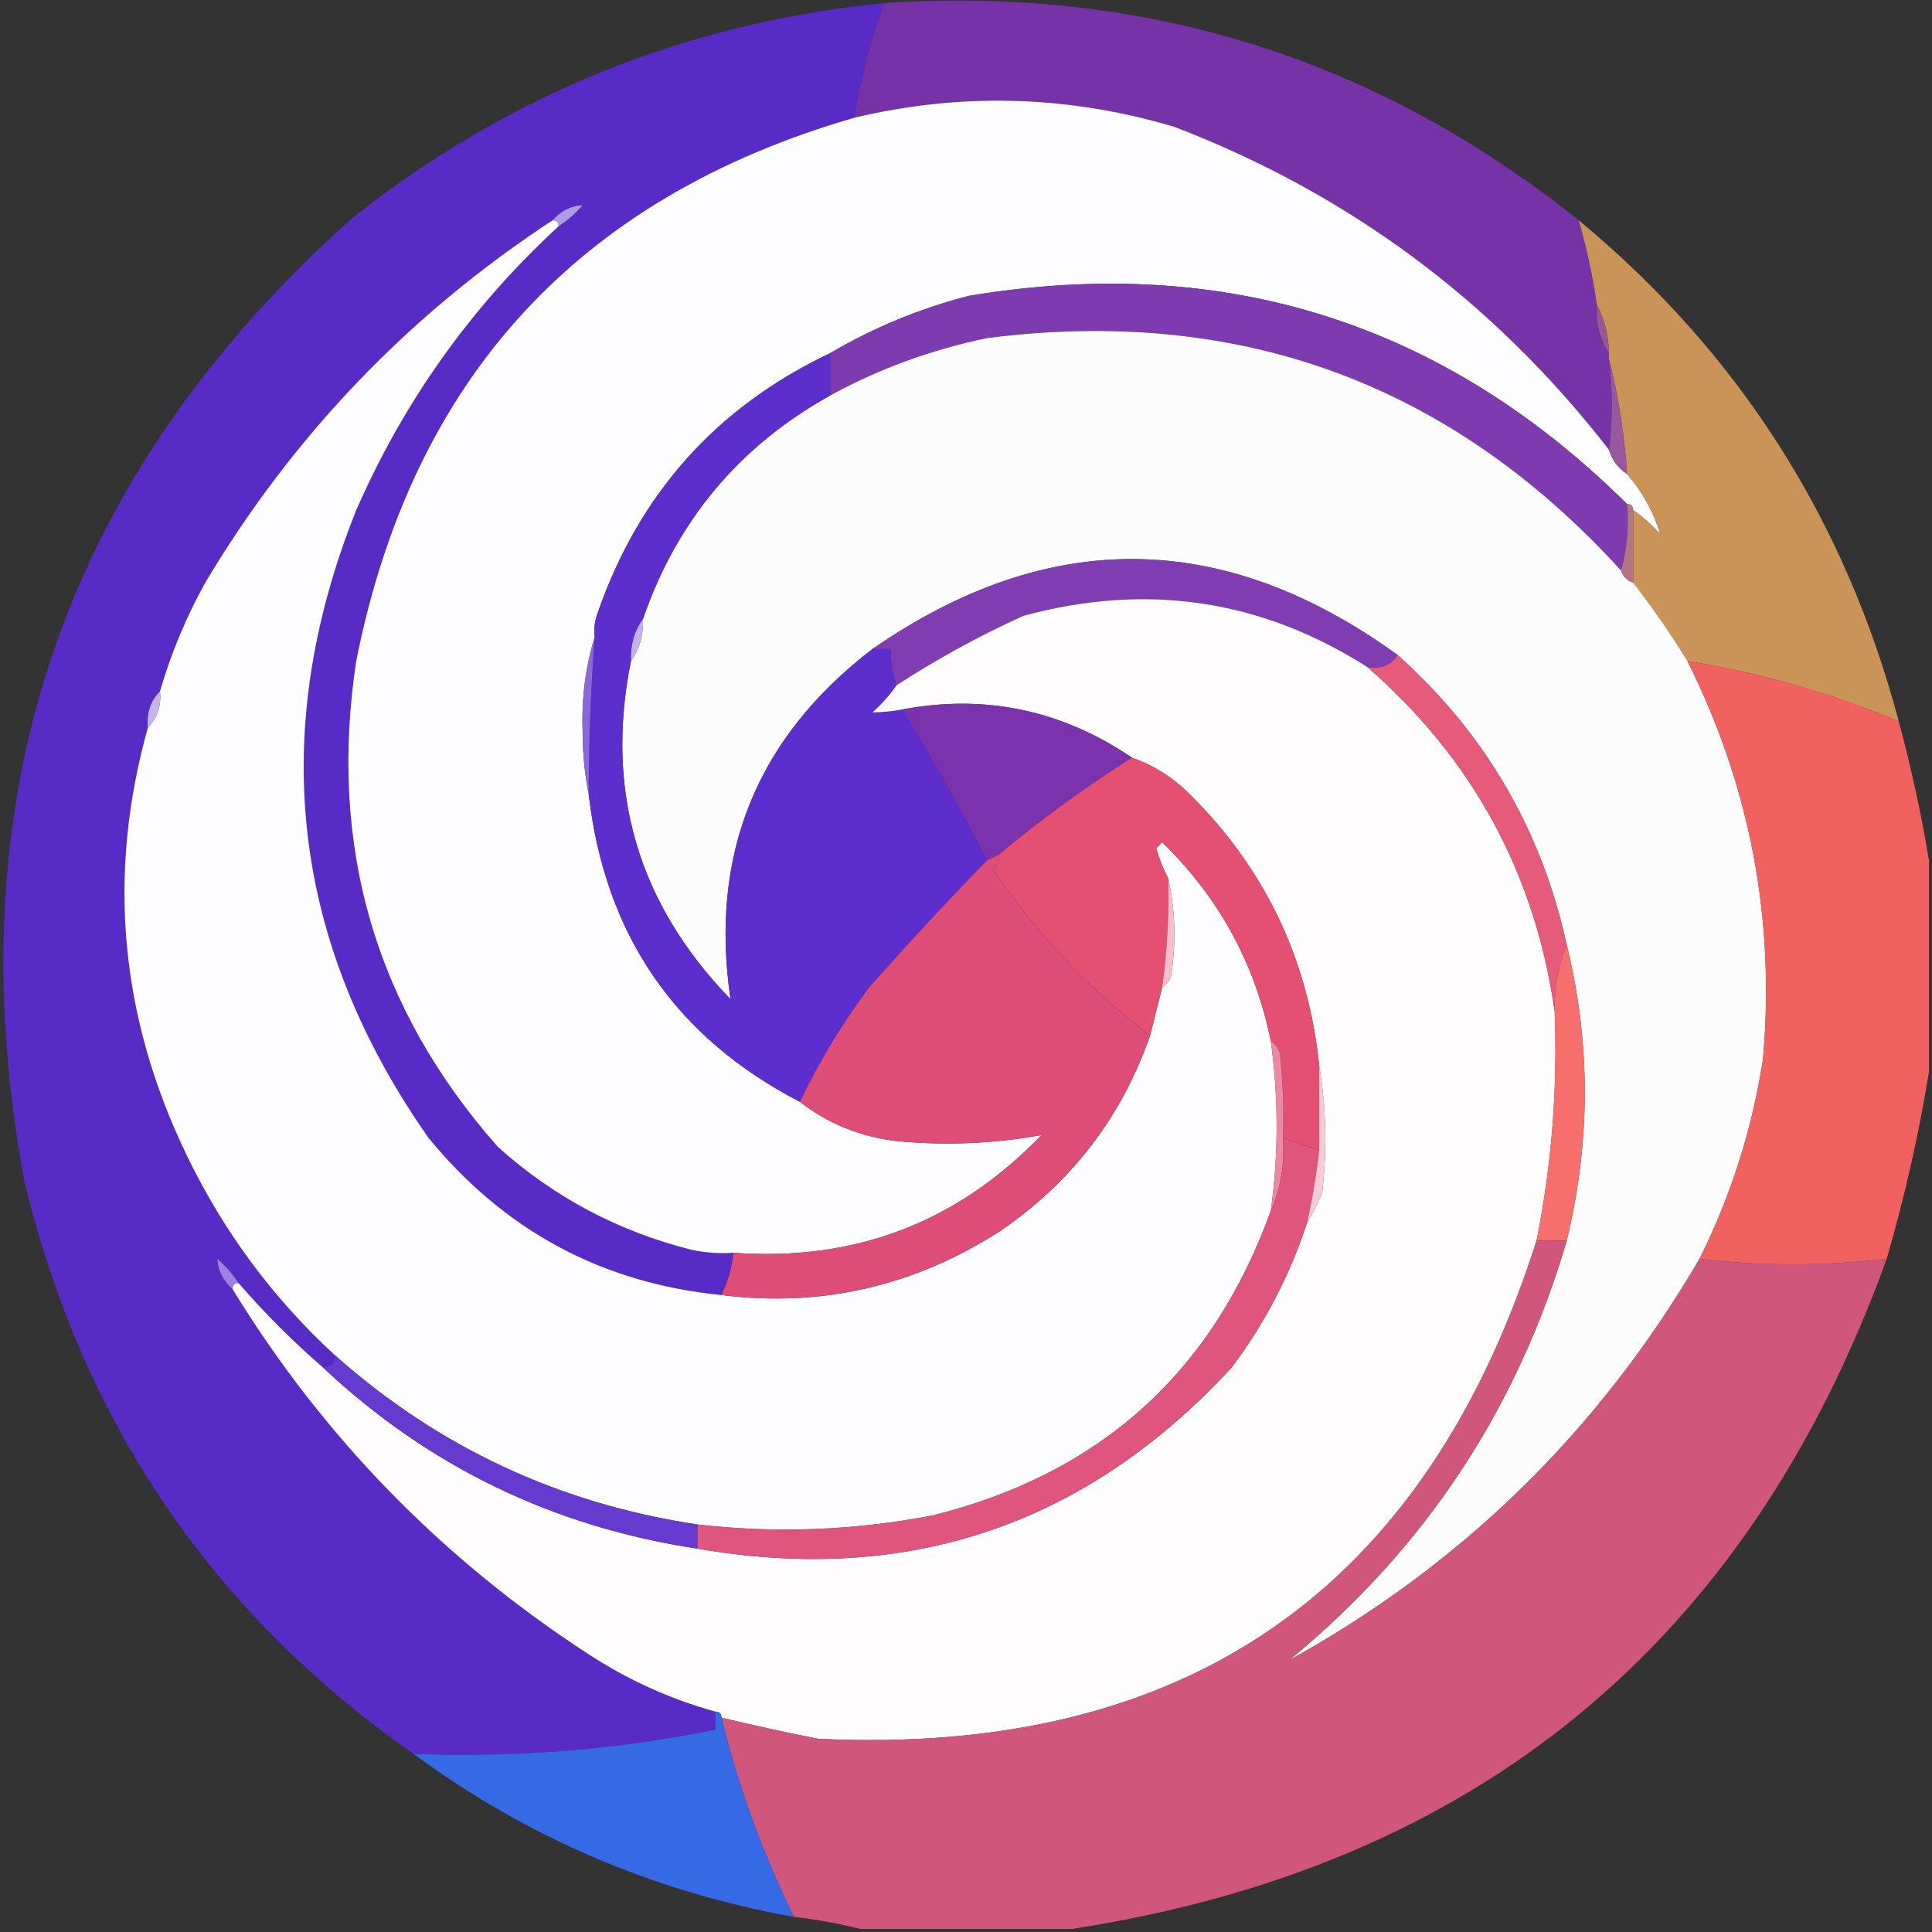 <?xml version="1.0" encoding="UTF-8"?> <svg xmlns="http://www.w3.org/2000/svg" xmlns:xlink="http://www.w3.org/1999/xlink" version="1.1" width="320px" height="320px" style="shape-rendering:geometricPrecision; text-rendering:geometricPrecision; image-rendering:optimizeQuality; fill-rule:evenodd; clip-rule:evenodd"><rect width="100%" height="100%" fill="#333333" stroke="none"/><g><path style="opacity:0.962" fill="#5a2bcd" d="M 146.5,0.5 C 144.225,6.66 142.559,12.993 141.5,19.5C 95.771,32.731 68.271,62.731 59,109.5C 54.351,140.198 62.185,167.032 82.5,190C 91.739,198.287 102.405,203.954 114.5,207C 116.81,207.497 119.143,207.663 121.5,207.5C 121.233,209.965 120.566,212.299 119.5,214.5C 99.804,212.567 83.638,203.9 71,188.5C 48.26,156.093 44.26,121.427 59,84.5C 66.925,66.426 78.092,50.76 92.5,37.5C 93.962,36.542 95.295,35.376 96.5,34C 94.541,34.097 92.875,34.93 91.5,36.5C 67.739,52.094 48.572,72.094 34,96.5C 30.811,102.24 28.311,108.24 26.5,114.5C 24.926,116.102 24.259,118.102 24.5,120.5C 17.673,144.821 19.84,168.488 31,191.5C 37.103,204.093 45.27,215.093 55.5,224.5C 55.5,225.833 54.833,226.5 53.5,226.5C 48.5,222.167 43.833,217.5 39.5,212.5C 38.542,211.038 37.376,209.705 36,208.5C 36.097,210.459 36.93,212.125 38.5,213.5C 53.576,238.077 73.243,258.244 97.5,274C 104.016,278.258 111.016,281.425 118.5,283.5C 118.5,284.5 118.5,285.5 118.5,286.5C 102.004,289.814 85.338,291.147 68.5,290.5C 35.14,267.181 13.64,235.514 4,195.5C -7.694,131.909 10.473,78.743 58.5,36C 84.278,15.619 113.612,3.786 146.5,0.5 Z"></path></g><g><path style="opacity:0.955" fill="#7a33ad" d="M 146.5,0.5 C 189.699,-2.319 228.032,9.681 261.5,36.5C 262.815,41.094 263.815,45.761 264.5,50.5C 264.294,53.495 264.96,56.162 266.5,58.5C 266.5,58.833 266.5,59.167 266.5,59.5C 267.129,64.682 267.129,69.682 266.5,74.5C 247.455,49.949 223.455,32.116 194.5,21C 176.925,15.784 159.258,15.284 141.5,19.5C 142.559,12.993 144.225,6.66 146.5,0.5 Z"></path></g><g><path style="opacity:1" fill="#fdfcfe" d="M 266.5,74.5 C 267.026,76.23 268.026,77.564 269.5,78.5C 272.096,81.55 273.929,84.883 275,88.5C 273.629,86.959 272.129,85.625 270.5,84.5C 270.5,83.833 270.167,83.5 269.5,83.5C 239.177,53.45 202.844,41.95 160.5,49C 152.316,51.111 144.649,54.278 137.5,58.5C 118.693,67.423 105.86,81.756 99,101.5C 98.51,102.793 98.343,104.127 98.5,105.5C 96.993,110.413 96.326,115.579 96.5,121C 96.501,124.683 96.835,128.183 97.5,131.5C 100.189,154.825 111.856,171.825 132.5,182.5C 137.123,186.104 142.457,188.271 148.5,189C 156.64,189.769 164.64,189.435 172.5,188C 158.614,202.465 141.614,208.965 121.5,207.5C 119.143,207.663 116.81,207.497 114.5,207C 102.405,203.954 91.739,198.287 82.5,190C 62.185,167.032 54.351,140.198 59,109.5C 68.271,62.731 95.771,32.731 141.5,19.5C 159.258,15.284 176.925,15.784 194.5,21C 223.455,32.116 247.455,49.949 266.5,74.5 Z"></path></g><g><path style="opacity:1" fill="#b19ae7" d="M 92.5,37.5 C 92.5,36.833 92.167,36.5 91.5,36.5C 92.875,34.93 94.541,34.097 96.5,34C 95.295,35.376 93.962,36.542 92.5,37.5 Z"></path></g><g><path style="opacity:0.944" fill="#d29a5b" d="M 261.5,36.5 C 287.962,58.395 305.629,86.062 314.5,119.5C 303.225,114.765 291.558,111.431 279.5,109.5C 276.759,105.03 273.759,100.696 270.5,96.5C 270.5,92.5 270.5,88.5 270.5,84.5C 272.129,85.625 273.629,86.959 275,88.5C 273.929,84.883 272.096,81.55 269.5,78.5C 269.06,71.947 268.06,65.613 266.5,59.5C 266.5,59.167 266.5,58.833 266.5,58.5C 266.435,55.572 265.768,52.905 264.5,50.5C 263.815,45.761 262.815,41.094 261.5,36.5 Z"></path></g><g><path style="opacity:1" fill="#fdfcfe" d="M 91.5,36.5 C 92.167,36.5 92.5,36.833 92.5,37.5C 78.092,50.76 66.925,66.426 59,84.5C 44.26,121.427 48.26,156.093 71,188.5C 83.638,203.9 99.804,212.567 119.5,214.5C 135.981,216.567 151.314,213.067 165.5,204C 177.426,195.91 185.76,185.077 190.5,171.5C 191.167,168.833 191.833,166.167 192.5,163.5C 193.222,163.082 193.722,162.416 194,161.5C 194.817,155.984 194.651,150.65 193.5,145.5C 192.694,144.003 192.028,142.336 191.5,140.5C 191.833,140.167 192.167,139.833 192.5,139.5C 201.918,148.671 207.918,159.671 210.5,172.5C 211.768,181.822 211.768,191.155 210.5,200.5C 200.895,227.267 182.228,244.1 154.5,251C 141.555,253.498 128.555,253.998 115.5,252.5C 92.641,249.068 72.641,239.734 55.5,224.5C 45.27,215.093 37.103,204.093 31,191.5C 19.84,168.488 17.673,144.821 24.5,120.5C 26.074,118.898 26.741,116.898 26.5,114.5C 28.311,108.24 30.811,102.24 34,96.5C 48.572,72.094 67.739,52.094 91.5,36.5 Z"></path></g><g><path style="opacity:1" fill="#7e3aaf" d="M 269.5,83.5 C 269.815,87.371 269.482,91.038 268.5,94.5C 240.278,63.503 205.278,50.67 163.5,56C 154.333,57.888 145.667,61.055 137.5,65.5C 137.5,63.167 137.5,60.833 137.5,58.5C 144.649,54.278 152.316,51.111 160.5,49C 202.844,41.95 239.177,53.45 269.5,83.5 Z"></path></g><g><path style="opacity:1" fill="#fdfcfd" d="M 268.5,94.5 C 268.833,95.5 269.5,96.167 270.5,96.5C 273.759,100.696 276.759,105.03 279.5,109.5C 289.896,130.312 294.062,152.312 292,175.5C 290.199,187.067 286.699,198.067 281.5,208.5C 264.833,237.003 242.166,259.169 213.5,275C 235.971,256.557 251.305,233.39 259.5,205.5C 263.484,189.029 263.484,172.696 259.5,156.5C 255.322,137.475 245.989,121.475 231.5,108.5C 202.698,87.636 173.698,87.302 144.5,107.5C 125.304,122.225 117.471,141.559 121,165.5C 105.675,149.696 100.175,131.029 104.5,109.5C 105.924,107.485 106.59,105.152 106.5,102.5C 112.129,86.206 122.463,73.872 137.5,65.5C 145.667,61.055 154.333,57.888 163.5,56C 205.278,50.67 240.278,63.503 268.5,94.5 Z"></path></g><g><path style="opacity:1" fill="#995690" d="M 264.5,50.5 C 265.768,52.905 266.435,55.572 266.5,58.5C 264.96,56.162 264.294,53.495 264.5,50.5 Z"></path></g><g><path style="opacity:1" fill="#5d2ecd" d="M 137.5,58.5 C 137.5,60.833 137.5,63.167 137.5,65.5C 122.463,73.872 112.129,86.206 106.5,102.5C 105.076,104.515 104.41,106.848 104.5,109.5C 100.175,131.029 105.675,149.696 121,165.5C 117.471,141.559 125.304,122.225 144.5,107.5C 145.5,107.5 146.5,107.5 147.5,107.5C 147.517,109.565 147.85,111.565 148.5,113.5C 147.375,115.129 146.041,116.629 144.5,118C 146.107,117.981 147.774,117.815 149.5,117.5C 154.417,125.664 159.083,133.997 163.5,142.5C 156.838,149.329 150.338,156.329 144,163.5C 139.517,169.474 135.683,175.807 132.5,182.5C 111.856,171.825 100.189,154.825 97.5,131.5C 97.52,122.818 97.854,114.152 98.5,105.5C 98.343,104.127 98.51,102.793 99,101.5C 105.86,81.756 118.693,67.423 137.5,58.5 Z"></path></g><g><path style="opacity:1" fill="#98589d" d="M 266.5,59.5 C 268.06,65.613 269.06,71.947 269.5,78.5C 268.026,77.564 267.026,76.23 266.5,74.5C 267.129,69.682 267.129,64.682 266.5,59.5 Z"></path></g><g><path style="opacity:1" fill="#b27785" d="M 269.5,83.5 C 270.167,83.5 270.5,83.833 270.5,84.5C 270.5,88.5 270.5,92.5 270.5,96.5C 269.5,96.167 268.833,95.5 268.5,94.5C 269.482,91.038 269.815,87.371 269.5,83.5 Z"></path></g><g><path style="opacity:1" fill="#803db1" d="M 231.5,108.5 C 230.365,110.213 228.698,110.88 226.5,110.5C 208.928,99.291 189.928,96.457 169.5,102C 162.157,105.336 155.157,109.169 148.5,113.5C 147.85,111.565 147.517,109.565 147.5,107.5C 146.5,107.5 145.5,107.5 144.5,107.5C 173.698,87.302 202.698,87.636 231.5,108.5 Z"></path></g><g><path style="opacity:1" fill="#fefcfd" d="M 226.5,110.5 C 243.917,125.669 254.251,144.669 257.5,167.5C 258.009,180.316 257.009,192.983 254.5,205.5C 236.059,263.419 196.392,290.919 135.5,288C 130.124,286.938 124.791,285.772 119.5,284.5C 119.5,283.833 119.167,283.5 118.5,283.5C 111.016,281.425 104.016,278.258 97.5,274C 73.243,258.244 53.576,238.077 38.5,213.5C 38.5,212.833 38.833,212.5 39.5,212.5C 43.833,217.5 48.5,222.167 53.5,226.5C 70.954,242.892 91.62,252.892 115.5,256.5C 150.447,262.573 179.947,252.573 204,226.5C 209.483,219.202 213.649,211.202 216.5,202.5C 217.41,200.981 218.243,199.315 219,197.5C 219.821,190.321 219.655,183.321 218.5,176.5C 216.665,158.663 209.331,143.496 196.5,131C 193.861,128.517 190.861,126.684 187.5,125.5C 175.85,117.608 163.184,114.941 149.5,117.5C 147.774,117.815 146.107,117.981 144.5,118C 146.041,116.629 147.375,115.129 148.5,113.5C 155.157,109.169 162.157,105.336 169.5,102C 189.928,96.457 208.928,99.291 226.5,110.5 Z"></path></g><g><path style="opacity:1" fill="#c3b1ed" d="M 106.5,102.5 C 106.59,105.152 105.924,107.485 104.5,109.5C 104.41,106.848 105.076,104.515 106.5,102.5 Z"></path></g><g><path style="opacity:1" fill="#e65a7a" d="M 231.5,108.5 C 245.989,121.475 255.322,137.475 259.5,156.5C 258.081,160.015 257.414,163.681 257.5,167.5C 254.251,144.669 243.917,125.669 226.5,110.5C 228.698,110.88 230.365,110.213 231.5,108.5 Z"></path></g><g><path style="opacity:0.969" fill="#f66361" d="M 279.5,109.5 C 291.558,111.431 303.225,114.765 314.5,119.5C 316.568,127.182 318.235,134.849 319.5,142.5C 319.5,154.167 319.5,165.833 319.5,177.5C 317.825,187.861 315.492,198.194 312.5,208.5C 302.015,209.717 291.682,209.717 281.5,208.5C 286.699,198.067 290.199,187.067 292,175.5C 294.062,152.312 289.896,130.312 279.5,109.5 Z"></path></g><g><path style="opacity:1" fill="#8a67db" d="M 98.5,105.5 C 97.854,114.152 97.52,122.818 97.5,131.5C 96.835,128.183 96.501,124.683 96.5,121C 96.326,115.579 96.993,110.413 98.5,105.5 Z"></path></g><g><path style="opacity:1" fill="#7b33ad" d="M 149.5,117.5 C 163.184,114.941 175.85,117.608 187.5,125.5C 179.812,130.344 172.479,135.677 165.5,141.5C 164.833,141.833 164.167,142.167 163.5,142.5C 159.083,133.997 154.417,125.664 149.5,117.5 Z"></path></g><g><path style="opacity:1" fill="#c6b4ed" d="M 26.5,114.5 C 26.741,116.898 26.074,118.898 24.5,120.5C 24.259,118.102 24.926,116.102 26.5,114.5 Z"></path></g><g><path style="opacity:1" fill="#e44f72" d="M 187.5,125.5 C 190.861,126.684 193.861,128.517 196.5,131C 209.331,143.496 216.665,158.663 218.5,176.5C 218.5,181.167 218.5,185.833 218.5,190.5C 216.5,189.833 214.5,189.167 212.5,188.5C 212.666,183.821 212.499,179.155 212,174.5C 211.722,173.584 211.222,172.918 210.5,172.5C 207.918,159.671 201.918,148.671 192.5,139.5C 192.167,139.833 191.833,140.167 191.5,140.5C 192.028,142.336 192.694,144.003 193.5,145.5C 193.64,151.536 193.307,157.536 192.5,163.5C 191.833,166.167 191.167,168.833 190.5,171.5C 180.377,163.872 171.71,154.706 164.5,144C 165.252,143.329 165.586,142.496 165.5,141.5C 172.479,135.677 179.812,130.344 187.5,125.5 Z"></path></g><g><path style="opacity:1" fill="#de4c78" d="M 165.5,141.5 C 165.586,142.496 165.252,143.329 164.5,144C 171.71,154.706 180.377,163.872 190.5,171.5C 185.76,185.077 177.426,195.91 165.5,204C 151.314,213.067 135.981,216.567 119.5,214.5C 120.566,212.299 121.233,209.965 121.5,207.5C 141.614,208.965 158.614,202.465 172.5,188C 164.64,189.435 156.64,189.769 148.5,189C 142.457,188.271 137.123,186.104 132.5,182.5C 135.683,175.807 139.517,169.474 144,163.5C 150.338,156.329 156.838,149.329 163.5,142.5C 164.167,142.167 164.833,141.833 165.5,141.5 Z"></path></g><g><path style="opacity:1" fill="#f5beca" d="M 193.5,145.5 C 194.651,150.65 194.817,155.984 194,161.5C 193.722,162.416 193.222,163.082 192.5,163.5C 193.307,157.536 193.64,151.536 193.5,145.5 Z"></path></g><g><path style="opacity:1" fill="#f76f6d" d="M 259.5,156.5 C 263.484,172.696 263.484,189.029 259.5,205.5C 257.833,205.5 256.167,205.5 254.5,205.5C 257.009,192.983 258.009,180.316 257.5,167.5C 257.414,163.681 258.081,160.015 259.5,156.5 Z"></path></g><g><path style="opacity:1" fill="#ec89a2" d="M 210.5,172.5 C 211.222,172.918 211.722,173.584 212,174.5C 212.499,179.155 212.666,183.821 212.5,188.5C 212.802,192.79 212.136,196.79 210.5,200.5C 211.768,191.155 211.768,181.822 210.5,172.5 Z"></path></g><g><path style="opacity:1" fill="#e0557e" d="M 212.5,188.5 C 214.5,189.167 216.5,189.833 218.5,190.5C 218.042,194.538 217.376,198.538 216.5,202.5C 213.649,211.202 209.483,219.202 204,226.5C 179.947,252.573 150.447,262.573 115.5,256.5C 115.5,255.167 115.5,253.833 115.5,252.5C 128.555,253.998 141.555,253.498 154.5,251C 182.228,244.1 200.895,227.267 210.5,200.5C 212.136,196.79 212.802,192.79 212.5,188.5 Z"></path></g><g><path style="opacity:1" fill="#f7ccd7" d="M 218.5,176.5 C 219.655,183.321 219.821,190.321 219,197.5C 218.243,199.315 217.41,200.981 216.5,202.5C 217.376,198.538 218.042,194.538 218.5,190.5C 218.5,185.833 218.5,181.167 218.5,176.5 Z"></path></g><g><path style="opacity:0.969" fill="#d5587f" d="M 254.5,205.5 C 256.167,205.5 257.833,205.5 259.5,205.5C 251.305,233.39 235.971,256.557 213.5,275C 242.166,259.169 264.833,237.003 281.5,208.5C 291.682,209.717 302.015,209.717 312.5,208.5C 289.452,272.191 244.452,309.191 177.5,319.5C 165.833,319.5 154.167,319.5 142.5,319.5C 139.003,318.598 135.337,317.931 131.5,317.5C 126.298,306.892 122.298,295.892 119.5,284.5C 124.791,285.772 130.124,286.938 135.5,288C 196.392,290.919 236.059,263.419 254.5,205.5 Z"></path></g><g><path style="opacity:1" fill="#9d81e0" d="M 39.5,212.5 C 38.833,212.5 38.5,212.833 38.5,213.5C 36.93,212.125 36.097,210.459 36,208.5C 37.376,209.705 38.542,211.038 39.5,212.5 Z"></path></g><g><path style="opacity:1" fill="#6639cf" d="M 55.5,224.5 C 72.641,239.734 92.641,249.068 115.5,252.5C 115.5,253.833 115.5,255.167 115.5,256.5C 91.62,252.892 70.954,242.892 53.5,226.5C 54.833,226.5 55.5,225.833 55.5,224.5 Z"></path></g><g><path style="opacity:0.93" fill="#366ef3" d="M 118.5,283.5 C 119.167,283.5 119.5,283.833 119.5,284.5C 122.298,295.892 126.298,306.892 131.5,317.5C 108.284,313.328 87.284,304.328 68.5,290.5C 85.338,291.147 102.004,289.814 118.5,286.5C 118.5,285.5 118.5,284.5 118.5,283.5 Z"></path></g></svg> 